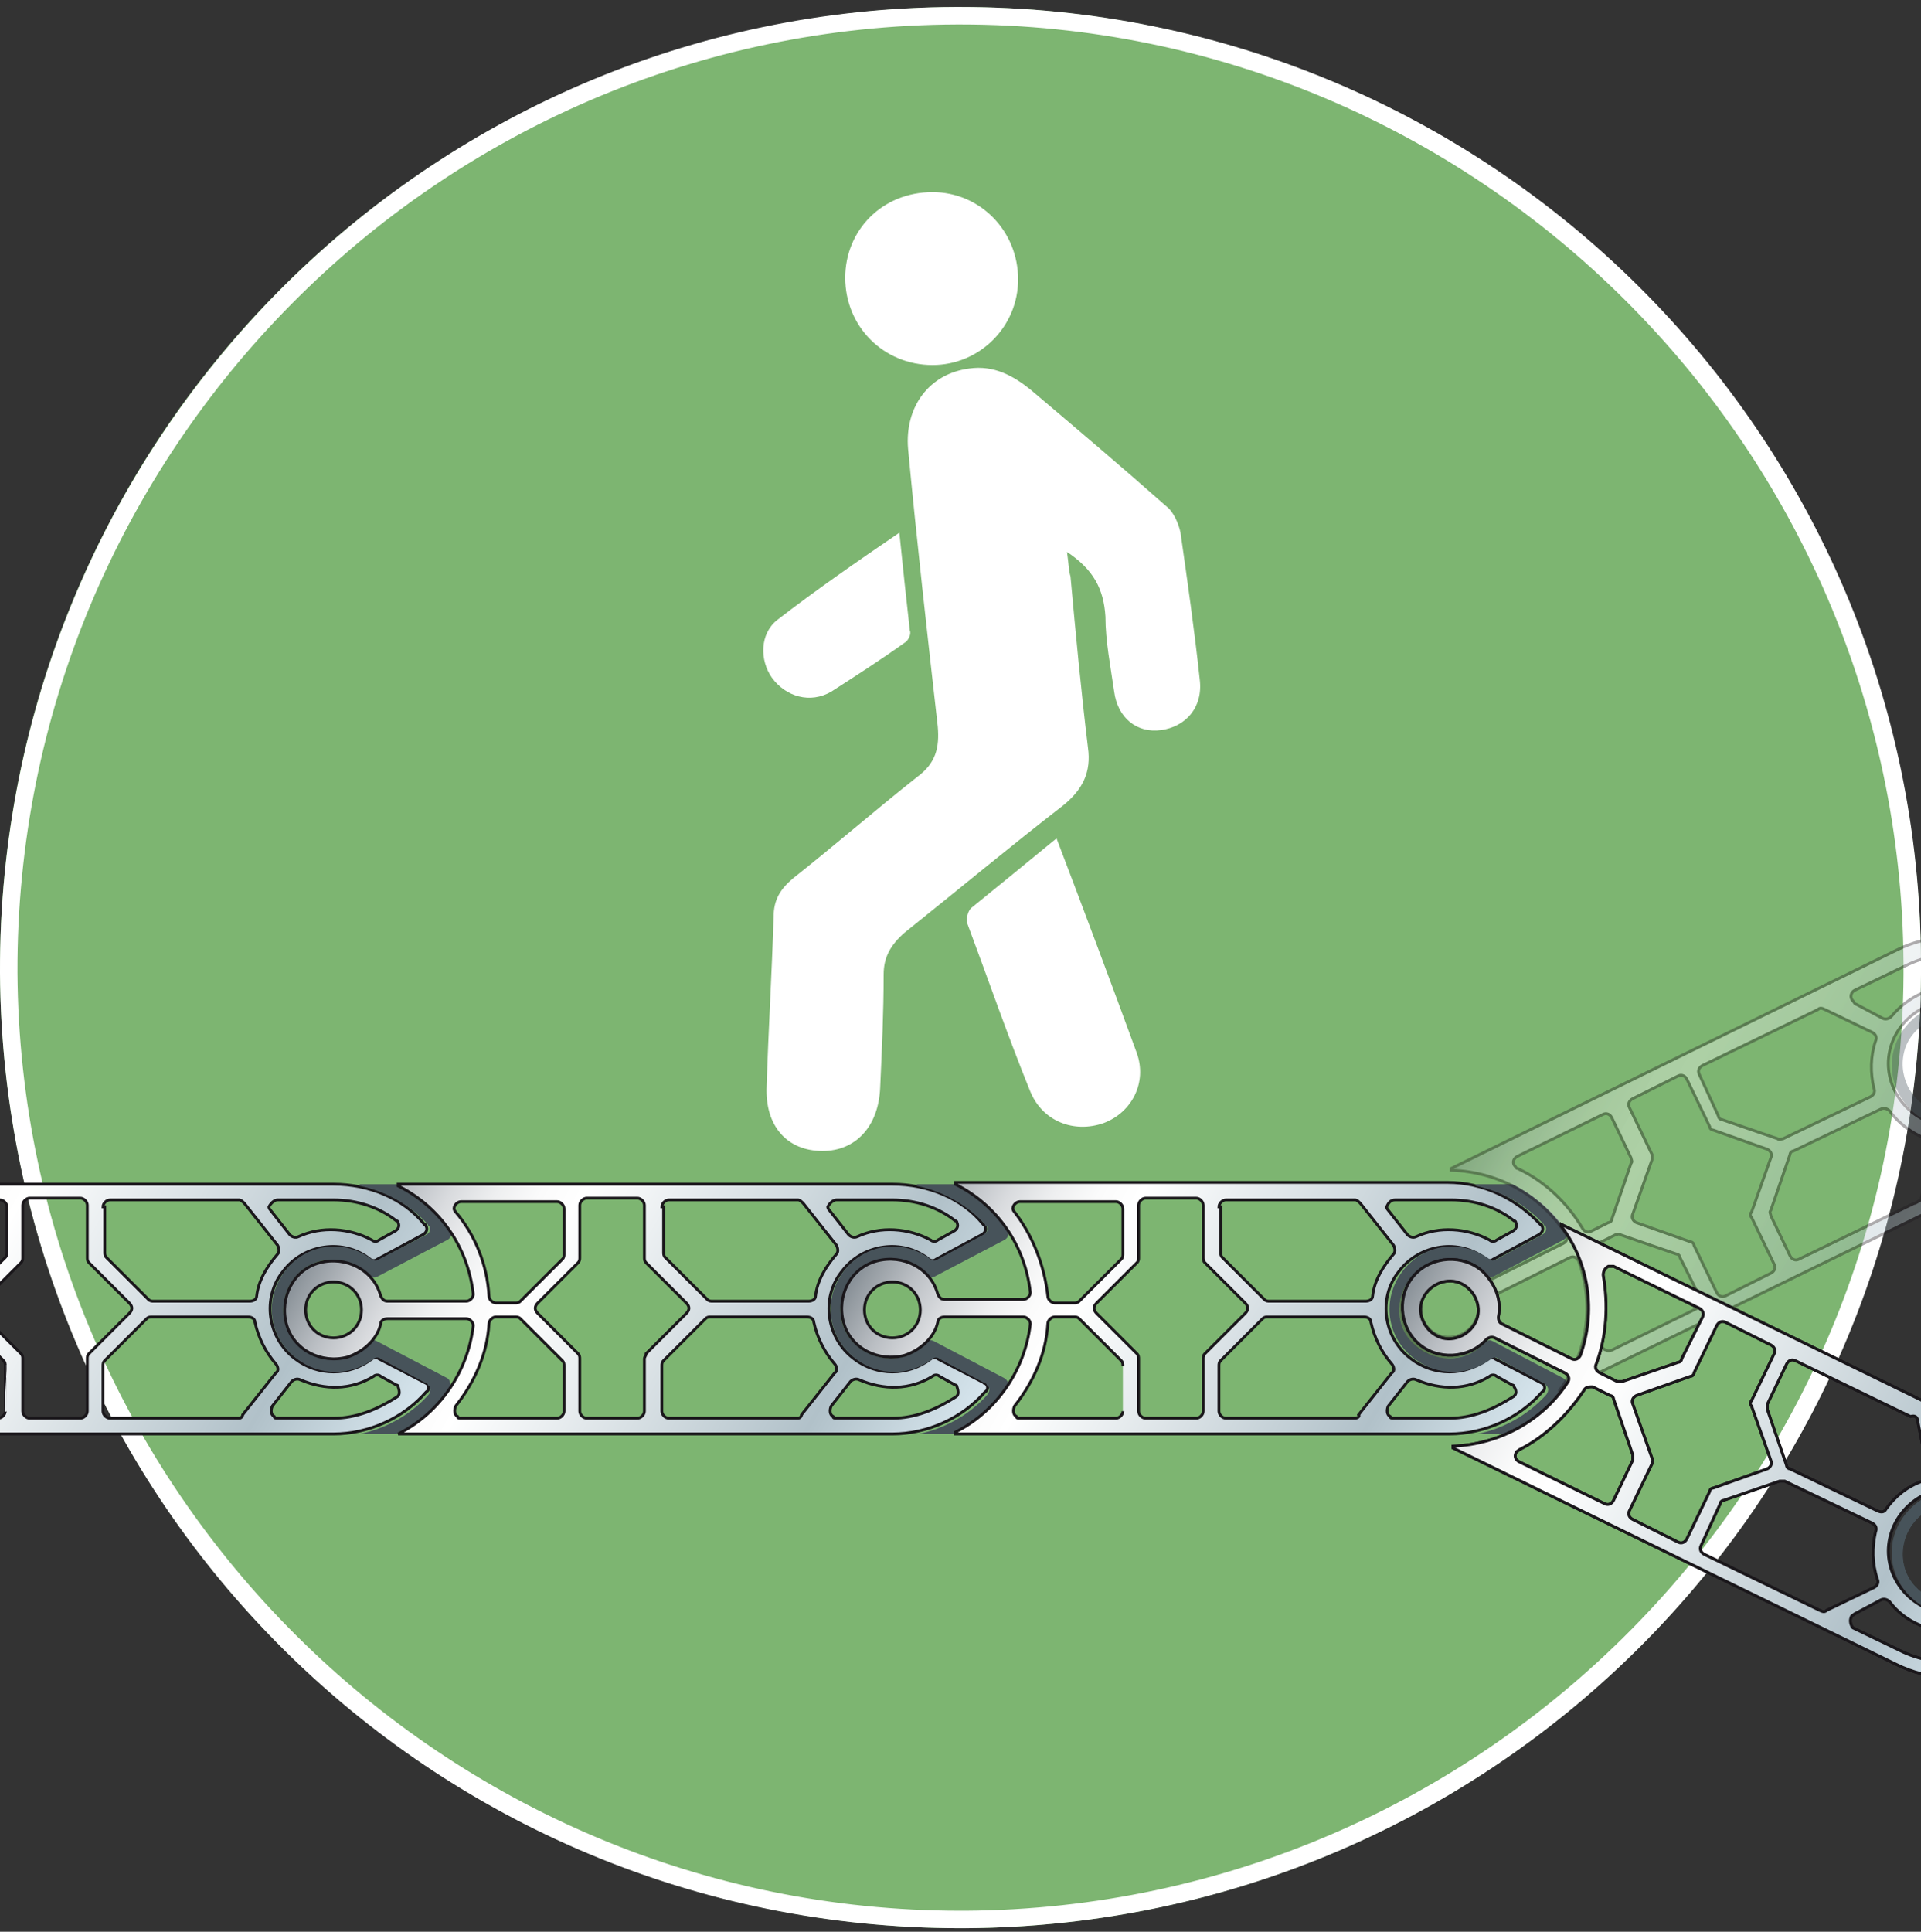 <?xml version="1.0" encoding="utf-8"?>
<!-- Generator: Adobe Illustrator 27.4.0, SVG Export Plug-In . SVG Version: 6.00 Build 0)  -->
<svg version="1.1" id="Ebene_1" xmlns="http://www.w3.org/2000/svg" xmlns:xlink="http://www.w3.org/1999/xlink" x="0px" y="0px"
	 width="110px" height="110.6px" viewBox="0 0 110 110.6" style="enable-background:new 0 0 110 110.6;" xml:space="preserve">
<rect x="0" y="0" width="110" height="110.6" fill="#333333" stroke="none"/>
<style type="text/css">
	.st0{fill:#7DB571;}
	.st1{fill:#FFFFFF;}
	.st2{fill:url(#SVGID_1_);stroke:#1A171B;stroke-width:0.162;}
	.st3{fill:#47535A;}
	.st4{fill:url(#SVGID_00000162322311073644983920000015549125717005650584_);stroke:#1A171B;stroke-width:0.162;}
	.st5{fill:url(#SVGID_00000014595148022663839990000003881428747697026989_);stroke:#1A171B;stroke-width:0.162;}
	.st6{opacity:0.3;}
	.st7{fill:url(#SVGID_00000101808962101948712790000012702757737150125197_);stroke:#1A171B;stroke-width:0.162;}
	.st8{opacity:0.1;}
	.st9{fill:url(#SVGID_00000090254552521339076040000008615442146600514435_);stroke:#1A171B;stroke-width:0.162;}
	.st10{fill:url(#SVGID_00000167384984241183996290000008070713693098955925_);stroke:#1A171B;stroke-width:0.162;}
	.st11{fill:url(#SVGID_00000014609040287992330680000001694540608665244081_);stroke:#1A171B;stroke-width:0.162;}
</style>
<g>
	<g>
		<ellipse class="st0" cx="55" cy="55.4" rx="55" ry="55"/>
		<path class="st1" d="M55,1.4c29.6,0,53.8,24.1,54,53.7c0.2,29.8-24,54.1-53.7,54.3l-0.3,0c-29.6,0-53.8-24.1-54-53.7
			C0.9,25.9,25,1.5,54.8,1.4L55,1.4L55,1.4 M55,0.4c-0.1,0-0.2,0-0.3,0C24.4,0.5-0.1,25.3,0,55.7c0.2,30.3,24.7,54.7,55,54.7
			c0.1,0,0.2,0,0.3,0c30.4-0.2,54.9-24.9,54.7-55.3C109.9,24.8,85.3,0.4,55,0.4L55,0.4z"/>
	</g>
	<g>
		<path class="st1" d="M61.1,31.6c1.5,1,2.1,2.1,2.2,3.7c0,1.4,0.3,2.9,0.5,4.3c0.2,1.5,1.3,2.4,2.7,2.2c1.4-0.2,2.4-1.3,2.2-2.9
			c-0.3-2.8-0.7-5.6-1.1-8.4c-0.1-0.5-0.4-1.2-0.8-1.5c-2.6-2.3-5.2-4.5-7.8-6.7c-1-0.8-2.1-1.4-3.5-1.2c-2.3,0.3-3.7,2.2-3.5,4.6
			c0.5,5.3,1.1,10.6,1.7,15.9c0.1,1.2-0.1,2.1-1.2,2.9c-2.4,1.9-4.7,3.9-7.1,5.8c-0.7,0.6-1.1,1.2-1.1,2.2c-0.1,3.2-0.3,6.5-0.4,9.7
			c-0.1,2.3,1.2,3.7,3.2,3.7c1.9,0,3.2-1.4,3.3-3.6c0.1-2.2,0.2-4.3,0.2-6.5c0-1,0.4-1.7,1.2-2.4c3-2.4,6-4.9,9.1-7.3
			c1.1-0.9,1.6-1.9,1.4-3.3c-0.4-3.3-0.7-6.5-1-9.8C61.2,32.7,61.2,32.3,61.1,31.6z"/>
		<path class="st1" d="M60.5,48c-1.7,1.4-3.3,2.7-4.9,4c-0.2,0.2-0.3,0.7-0.2,0.9c1.2,3.2,2.3,6.4,3.6,9.6c0.7,1.7,2.5,2.4,4.2,1.8
			c1.6-0.6,2.5-2.3,1.9-4C63.6,56.2,62.1,52.2,60.5,48z"/>
		<path class="st1" d="M48.4,15.9c0,2.8,2.2,5,5,5c2.7,0,4.9-2.2,4.9-4.9c0-2.8-2.2-5-4.9-5C50.5,11,48.4,13.2,48.4,15.9z"/>
		<path class="st1" d="M51.5,30.5c-2.5,1.7-4.8,3.3-7,5c-1,0.8-1,2.3-0.3,3.3c0.8,1.1,2.2,1.5,3.4,0.8c1.4-0.9,2.8-1.8,4.2-2.8
			c0.2-0.1,0.4-0.5,0.3-0.7C51.9,34.3,51.7,32.5,51.5,30.5z"/>
	</g>
	<g>
		
			<linearGradient id="SVGID_1_" gradientUnits="userSpaceOnUse" x1="-10.544" y1="47.365" x2="21.943" y2="28.608" gradientTransform="matrix(1 0 0 -1 0 112.766)">
			<stop  offset="0" style="stop-color:#899198"/>
			<stop  offset="1.712130e-02" style="stop-color:#959CA2"/>
			<stop  offset="7.890920e-02" style="stop-color:#BBBFC4"/>
			<stop  offset="0.14" style="stop-color:#D9DBDE"/>
			<stop  offset="0.201" style="stop-color:#EEEFF0"/>
			<stop  offset="0.26" style="stop-color:#FBFBFB"/>
			<stop  offset="0.315" style="stop-color:#FFFFFF"/>
			<stop  offset="0.792" style="stop-color:#B1C1C9"/>
			<stop  offset="1" style="stop-color:#D6E5ED"/>
		</linearGradient>
		<path class="st2" d="M24.4,79.2L24.4,79.2l-2.7-1.4c-0.1-0.1-0.3-0.1-0.4,0c-1.3,1-3.1,1-4.4,0c-1.6-1.2-1.9-3.5-0.7-5
			c1.2-1.6,3.5-1.9,5-0.7c0.1,0.1,0.3,0.1,0.4,0l2.6-1.4c0.2-0.1,0.3-0.3,0.2-0.5c0,0,0-0.1-0.1-0.1c-1.2-1.5-3.2-2.3-5.2-2.3H-9.2
			v0.1c2.4,1.2,4,3.5,4.3,6.2l0,0c0,0.2-0.2,0.4-0.4,0.4h-4.5c-0.2,0-0.3-0.1-0.4-0.3c-0.4-1.5-2-2.3-3.5-1.9s-2.3,2-1.9,3.5
			c0.4,1.5,2,2.3,3.5,1.9c0.9-0.3,1.7-1,1.9-1.9c0-0.2,0.2-0.3,0.4-0.3h4.5l0,0c0.2,0,0.4,0.2,0.4,0.4c-0.3,2.6-1.9,5-4.3,6.2v0
			h28.3c2,0,4-0.9,5.3-2.4C24.6,79.6,24.6,79.3,24.4,79.2z M-12.8,76.6c-0.9,0-1.6-0.7-1.6-1.6s0.7-1.6,1.6-1.6s1.6,0.7,1.6,1.6
			S-11.9,76.6-12.8,76.6z M15.9,68.7h3.2c1.3,0,2.6,0.4,3.6,1.2c0.1,0,0.1,0.1,0.1,0.1c0.1,0.2,0,0.4-0.2,0.5L21.7,71
			c-0.1,0.1-0.3,0.1-0.4,0c-1.3-0.7-2.9-0.8-4.2-0.2c-0.2,0.1-0.4,0-0.5-0.1l-1.1-1.4c-0.1-0.1-0.1-0.2-0.1-0.2
			C15.5,68.9,15.7,68.7,15.9,68.7z M5.9,69.1c0-0.2,0.2-0.4,0.4-0.4h7.4c0.1,0,0.2,0.1,0.3,0.2l1.9,2.4c0.1,0.2,0.1,0.4,0,0.5
			c-0.6,0.7-1.1,1.5-1.2,2.4c0,0.2-0.2,0.3-0.4,0.3H8.8c-0.1,0-0.2,0-0.3-0.1L6.1,72C6,71.9,6,71.8,6,71.7v-2.6H5.9z M-5.9,69.4
			c0-0.1,0-0.2,0-0.3c0-0.2,0.2-0.4,0.4-0.4H0c0.2,0,0.4,0.2,0.4,0.4v2.6c0,0.1,0,0.2-0.1,0.3l-2.4,2.4c-0.1,0.1-0.2,0.1-0.3,0.1
			h-1.1c-0.2,0-0.4-0.2-0.4-0.4C-4.1,72.4-4.8,70.7-5.9,69.4z M0.3,80.8c0,0.2-0.2,0.4-0.4,0.4h-5.5c-0.1,0-0.2,0-0.2-0.1
			C-6,81-6,80.7-5.9,80.5c1.1-1.4,1.8-3,1.9-4.7c0-0.2,0.2-0.4,0.4-0.4h1.1c0.1,0,0.2,0,0.3,0.1l2.4,2.4c0.1,0.1,0.1,0.2,0.1,0.3
			C0.3,78.2,0.3,80.8,0.3,80.8z M5,77.8v3c0,0.2-0.2,0.4-0.4,0.4H1.7c-0.2,0-0.4-0.2-0.4-0.4v-3c0-0.1,0-0.2-0.1-0.3l-2.3-2.3
			c-0.2-0.2-0.2-0.4,0-0.6l2.3-2.3c0.1-0.1,0.1-0.2,0.1-0.3v-3c0-0.2,0.2-0.4,0.4-0.4h2.9C4.8,68.6,5,68.8,5,69v3
			c0,0.1,0,0.2,0.1,0.3l2.3,2.3c0.2,0.2,0.2,0.4,0,0.6l-2.3,2.3C5,77.6,5,77.7,5,77.8z M13.7,81.2H6.3c-0.2,0-0.4-0.2-0.4-0.4v-2.6
			c0-0.1,0-0.2,0.1-0.3l2.4-2.4c0.1-0.1,0.2-0.1,0.3-0.1h5.5c0.2,0,0.4,0.1,0.4,0.3c0.2,0.9,0.6,1.7,1.2,2.4c0.1,0.1,0.2,0.4,0,0.5
			L13.9,81C13.9,81.1,13.8,81.2,13.7,81.2z M22.7,80c-1.1,0.7-2.3,1.2-3.6,1.2h-3.2c-0.1,0-0.2,0-0.2-0.1c-0.2-0.1-0.2-0.4-0.1-0.6
			l1.1-1.4c0.1-0.1,0.3-0.2,0.5-0.1c1.4,0.6,2.9,0.6,4.2-0.2c0.1-0.1,0.3-0.1,0.4,0l0.9,0.5c0.1,0,0.1,0.1,0.1,0.1
			C22.9,79.7,22.9,79.9,22.7,80z"/>
		<path class="st3" d="M25.6,78.9l-4-2.1c-0.2-0.1-0.3-0.1-0.5,0.1L21,77c-1.1,1.1-2.9,1-4-0.1s-1-2.9,0.1-4s2.9-1,4,0.1
			c0.1,0.1,0.3,0.2,0.5,0.1l4-2.1c0.2-0.1,0.3-0.3,0.2-0.5l0,0c-0.8-1.2-1.9-2.1-3.1-2.7h-2.1v0.1c1.5,0.3,2.9,1.1,3.9,2.2
			c0,0,0,0.1,0.1,0.1c0.1,0.2,0,0.4-0.2,0.5l-2.7,1.4c-0.1,0.1-0.3,0.1-0.4,0c-1.6-1.2-3.8-0.9-5,0.7s-0.9,3.8,0.7,5
			c1.3,1,3.1,1,4.4,0c0.1-0.1,0.3-0.1,0.4,0l2.6,1.4c0,0,0.1,0,0.1,0.1c0.2,0.1,0.2,0.4,0,0.6c-1,1.1-2.4,1.9-3.9,2.2v0h2.1
			c1.3-0.6,2.3-1.5,3.1-2.7C25.8,79.3,25.8,79,25.6,78.9L25.6,78.9z"/>
		<g>
			
				<linearGradient id="SVGID_00000168096584238253402380000006685230315588113063_" gradientUnits="userSpaceOnUse" x1="21.42" y1="47.385" x2="53.907" y2="28.629" gradientTransform="matrix(1 0 0 -1 0 112.766)">
				<stop  offset="0" style="stop-color:#899198"/>
				<stop  offset="1.712130e-02" style="stop-color:#959CA2"/>
				<stop  offset="7.890920e-02" style="stop-color:#BBBFC4"/>
				<stop  offset="0.14" style="stop-color:#D9DBDE"/>
				<stop  offset="0.201" style="stop-color:#EEEFF0"/>
				<stop  offset="0.26" style="stop-color:#FBFBFB"/>
				<stop  offset="0.315" style="stop-color:#FFFFFF"/>
				<stop  offset="0.792" style="stop-color:#B1C1C9"/>
				<stop  offset="1" style="stop-color:#D6E5ED"/>
			</linearGradient>
			<path style="fill:url(#SVGID_00000168096584238253402380000006685230315588113063_);stroke:#1A171B;stroke-width:0.162;" d="
				M56.4,79.2C56.4,79.2,56.3,79.2,56.4,79.2l-2.7-1.4c-0.1-0.1-0.3-0.1-0.4,0c-1.3,1-3.1,1-4.4,0c-1.6-1.2-1.9-3.5-0.7-5
				c1.2-1.6,3.5-1.9,5-0.7c0.1,0.1,0.3,0.1,0.4,0l2.6-1.4c0.2-0.1,0.3-0.3,0.2-0.5c0,0,0-0.1-0.1-0.1c-1.2-1.5-3.2-2.3-5.2-2.3H22.8
				v0.1c2.4,1.2,4,3.5,4.3,6.2l0,0c0,0.2-0.2,0.4-0.4,0.4h-4.5c-0.2,0-0.3-0.1-0.4-0.3c-0.4-1.5-2-2.3-3.5-1.9s-2.3,2-1.9,3.5
				c0.4,1.5,2,2.3,3.5,1.9c0.9-0.3,1.7-1,1.9-1.9c0-0.2,0.2-0.3,0.4-0.3h4.5l0,0c0.2,0,0.4,0.2,0.4,0.4c-0.3,2.6-1.9,5-4.3,6.2v0
				h28.3c2,0,4-0.9,5.3-2.4C56.6,79.6,56.6,79.3,56.4,79.2z M19.1,76.6c-0.9,0-1.6-0.7-1.6-1.6s0.7-1.6,1.6-1.6s1.6,0.7,1.6,1.6
				S20,76.6,19.1,76.6z M47.9,68.7h3.2c1.3,0,2.6,0.4,3.6,1.2c0.1,0,0.1,0.1,0.1,0.1c0.1,0.2,0,0.4-0.2,0.5L53.7,71
				c-0.1,0.1-0.3,0.1-0.4,0c-1.3-0.7-2.9-0.8-4.2-0.2c-0.2,0.1-0.4,0-0.5-0.1l-1.1-1.4c-0.1-0.1-0.1-0.2-0.1-0.2
				C47.5,68.9,47.7,68.7,47.9,68.7z M37.9,69.1c0-0.2,0.2-0.4,0.4-0.4h7.4c0.1,0,0.2,0.1,0.3,0.2l1.9,2.4c0.1,0.2,0.1,0.4,0,0.5
				c-0.6,0.7-1.1,1.5-1.2,2.4c0,0.2-0.2,0.3-0.4,0.3h-5.5c-0.1,0-0.2,0-0.3-0.1L38.1,72C38,71.9,38,71.8,38,71.7v-2.6H37.9z
				 M26.1,69.4C26,69.3,26,69.2,26,69.2c0-0.2,0.2-0.4,0.4-0.4h5.5c0.2,0,0.4,0.2,0.4,0.4v2.6c0,0.1,0,0.2-0.1,0.3l-2.4,2.4
				c-0.1,0.1-0.2,0.1-0.3,0.1h-1.1c-0.2,0-0.4-0.2-0.4-0.4C27.9,72.4,27.2,70.7,26.1,69.4z M32.3,80.8c0,0.2-0.2,0.4-0.4,0.4h-5.5
				c-0.1,0-0.2,0-0.2-0.1C26,81,26,80.7,26.1,80.5c1.1-1.4,1.8-3,1.9-4.7c0-0.2,0.2-0.4,0.4-0.4h1.1c0.1,0,0.2,0,0.3,0.1l2.4,2.4
				c0.1,0.1,0.1,0.2,0.1,0.3V80.8z M36.9,77.8v3c0,0.2-0.2,0.4-0.4,0.4h-2.9c-0.2,0-0.4-0.2-0.4-0.4v-3c0-0.1,0-0.2-0.1-0.3
				l-2.3-2.3c-0.2-0.2-0.2-0.4,0-0.6l2.3-2.3c0.1-0.1,0.1-0.2,0.1-0.3v-3c0-0.2,0.2-0.4,0.4-0.4h2.9c0.2,0,0.4,0.2,0.4,0.4v3
				c0,0.1,0,0.2,0.1,0.3l2.3,2.3c0.2,0.2,0.2,0.4,0,0.6L37,77.5C37,77.6,36.9,77.7,36.9,77.8z M45.7,81.2h-7.4
				c-0.2,0-0.4-0.2-0.4-0.4v-2.6c0-0.1,0-0.2,0.1-0.3l2.4-2.4c0.1-0.1,0.2-0.1,0.3-0.1h5.5c0.2,0,0.4,0.1,0.4,0.3
				c0.2,0.9,0.6,1.7,1.2,2.4c0.1,0.1,0.2,0.4,0,0.5L45.9,81C45.9,81.1,45.8,81.2,45.7,81.2z M54.7,80c-1.1,0.7-2.3,1.2-3.6,1.2h-3.2
				c-0.1,0-0.2,0-0.2-0.1c-0.2-0.1-0.2-0.4-0.1-0.6l1.1-1.4c0.1-0.1,0.3-0.2,0.5-0.1c1.4,0.6,2.9,0.6,4.2-0.2c0.1-0.1,0.3-0.1,0.4,0
				l0.9,0.5c0.1,0,0.1,0.1,0.1,0.1C54.9,79.7,54.9,79.9,54.7,80z"/>
			<path class="st3" d="M57.5,78.9l-4-2.1c-0.2-0.1-0.3-0.1-0.5,0.1L52.9,77c-1.1,1.1-2.9,1-4-0.1s-1-2.9,0.1-4s2.9-1,4,0.1
				c0.1,0.1,0.3,0.2,0.5,0.1l4-2.1c0.2-0.1,0.3-0.3,0.2-0.5l0,0c-0.8-1.2-1.9-2.1-3.1-2.7h-2.1v0.1c1.5,0.3,2.9,1.1,3.9,2.2
				c0,0,0,0.1,0.1,0.1c0.1,0.2,0,0.4-0.2,0.5l-2.6,1.4c-0.1,0.1-0.3,0.1-0.4,0c-1.6-1.2-3.8-0.9-5,0.7s-0.9,3.8,0.7,5
				c1.3,1,3.1,1,4.4,0c0.1-0.1,0.3-0.1,0.4,0l2.6,1.4c0,0,0.1,0,0.1,0.1c0.2,0.1,0.2,0.4,0,0.6c-1,1.1-2.4,1.9-3.9,2.2v0h2.1
				c1.3-0.6,2.3-1.5,3.1-2.7C57.8,79.3,57.7,79,57.5,78.9C57.6,78.9,57.5,78.9,57.5,78.9z"/>
		</g>
		<g>
			
				<linearGradient id="SVGID_00000070826278640906387550000004733370879017348272_" gradientUnits="userSpaceOnUse" x1="53.362" y1="47.342" x2="85.851" y2="28.585" gradientTransform="matrix(1 0 0 -1 0 112.766)">
				<stop  offset="0" style="stop-color:#899198"/>
				<stop  offset="1.712130e-02" style="stop-color:#959CA2"/>
				<stop  offset="7.890920e-02" style="stop-color:#BBBFC4"/>
				<stop  offset="0.14" style="stop-color:#D9DBDE"/>
				<stop  offset="0.201" style="stop-color:#EEEFF0"/>
				<stop  offset="0.26" style="stop-color:#FBFBFB"/>
				<stop  offset="0.315" style="stop-color:#FFFFFF"/>
				<stop  offset="0.792" style="stop-color:#B1C1C9"/>
				<stop  offset="1" style="stop-color:#D6E5ED"/>
			</linearGradient>
			<path style="fill:url(#SVGID_00000070826278640906387550000004733370879017348272_);stroke:#1A171B;stroke-width:0.162;" d="
				M88.3,79.2L88.3,79.2l-2.7-1.4c-0.1-0.1-0.3-0.1-0.4,0c-1.3,1-3.1,1-4.4,0c-1.6-1.2-1.9-3.5-0.7-5c1.2-1.6,3.5-1.9,5-0.7
				c0.1,0.1,0.3,0.1,0.4,0l2.6-1.4c0.2-0.1,0.3-0.3,0.2-0.5c0,0,0-0.1-0.1-0.1c-1.4-1.5-3.3-2.4-5.3-2.4H54.7v0.1
				c2.4,1.2,4,3.5,4.3,6.2l0,0c0,0.2-0.2,0.4-0.4,0.4h-4.5c-0.2,0-0.3-0.1-0.4-0.3c-0.4-1.5-2-2.3-3.5-1.9s-2.3,2-1.9,3.5
				s2,2.3,3.5,1.9c0.9-0.3,1.7-1,1.9-1.9c0-0.2,0.2-0.3,0.4-0.3h4.5l0,0c0.2,0,0.4,0.2,0.4,0.4c-0.3,2.6-1.9,5-4.3,6.2v0.1H83
				c2,0,4-0.9,5.3-2.4C88.5,79.6,88.5,79.3,88.3,79.2z M51.1,76.6c-0.9,0-1.6-0.7-1.6-1.6s0.7-1.6,1.6-1.6s1.6,0.7,1.6,1.6
				S52,76.6,51.1,76.6z M79.9,68.7h3.2c1.3,0,2.6,0.4,3.6,1.2c0.1,0,0.1,0.1,0.1,0.1c0.1,0.2,0,0.4-0.2,0.5L85.7,71
				c-0.1,0.1-0.3,0.1-0.4,0c-1.3-0.7-2.9-0.8-4.2-0.2c-0.2,0.1-0.4,0-0.5-0.1l-1.1-1.4c-0.1-0.1-0.1-0.2-0.1-0.2
				C79.5,68.9,79.6,68.7,79.9,68.7z M69.8,69.1c0-0.2,0.2-0.4,0.4-0.4h7.4c0.1,0,0.2,0.1,0.3,0.2l1.9,2.4c0.1,0.2,0.1,0.4,0,0.5
				c-0.6,0.7-1.1,1.5-1.2,2.4c0,0.2-0.2,0.3-0.4,0.3h-5.5c-0.1,0-0.2,0-0.3-0.1L70,72c-0.1-0.1-0.1-0.2-0.1-0.3v-2.6H69.8z
				 M58.1,69.4C58,69.3,58,69.2,58,69.2c0-0.2,0.2-0.4,0.4-0.4h5.5c0.2,0,0.4,0.2,0.4,0.4v2.6c0,0.1,0,0.2-0.1,0.3l-2.4,2.4
				c-0.1,0.1-0.2,0.1-0.3,0.1h-1.1c-0.2,0-0.4-0.2-0.4-0.4C59.8,72.4,59.1,70.7,58.1,69.4z M64.3,80.8c0,0.2-0.2,0.4-0.4,0.4h-5.5
				c-0.1,0-0.2,0-0.2-0.1C58,81,58,80.7,58.1,80.5c1.1-1.4,1.8-3,1.9-4.7c0-0.2,0.2-0.4,0.4-0.4h1.1c0.1,0,0.2,0,0.3,0.1l2.4,2.4
				c0.1,0.1,0.1,0.2,0.1,0.3C64.3,78.2,64.3,80.8,64.3,80.8z M68.9,77.8v3c0,0.2-0.2,0.4-0.4,0.4h-2.9c-0.2,0-0.4-0.2-0.4-0.4v-3
				c0-0.1,0-0.2-0.1-0.3l-2.3-2.3c-0.2-0.2-0.2-0.4,0-0.6l2.3-2.3c0.1-0.1,0.1-0.2,0.1-0.3v-3c0-0.2,0.2-0.4,0.4-0.4h2.9
				c0.2,0,0.4,0.2,0.4,0.4v3c0,0.1,0,0.2,0.1,0.3l2.3,2.3c0.2,0.2,0.2,0.4,0,0.6L69,77.5C68.9,77.6,68.9,77.7,68.9,77.8z M77.6,81.2
				h-7.4c-0.2,0-0.4-0.2-0.4-0.4v-2.6c0-0.1,0-0.2,0.1-0.3l2.4-2.4c0.1-0.1,0.2-0.1,0.3-0.1h5.5c0.2,0,0.4,0.1,0.4,0.3
				c0.2,0.9,0.6,1.7,1.2,2.4c0.1,0.1,0.2,0.4,0,0.5L77.8,81C77.9,81.1,77.7,81.2,77.6,81.2z M86.6,80c-1.1,0.7-2.3,1.2-3.6,1.2h-3.2
				c-0.1,0-0.2,0-0.2-0.1c-0.2-0.1-0.2-0.4-0.1-0.6l1.1-1.4c0.1-0.1,0.3-0.2,0.5-0.1c1.4,0.6,2.9,0.6,4.2-0.2c0.1-0.1,0.3-0.1,0.4,0
				l0.9,0.5c0.1,0,0.1,0.1,0.1,0.1C86.9,79.7,86.8,79.9,86.6,80z"/>
			<path class="st3" d="M89.5,78.9l-4-2.1c-0.2-0.1-0.3-0.1-0.5,0.1L84.9,77c-1.1,1.1-2.9,1-4-0.1s-1-2.9,0.1-4s2.9-1,4,0.1
				c0.1,0.1,0.3,0.2,0.5,0.1l4-2.1c0.2-0.1,0.3-0.3,0.2-0.5l0,0c-0.8-1.2-1.9-2.1-3.1-2.7h-2.1v0.1c1.5,0.3,2.9,1.1,3.9,2.2
				c0,0,0,0.1,0.1,0.1c0.1,0.2,0,0.4-0.2,0.5l-2.6,1.4c-0.1,0.1-0.3,0.1-0.4,0c-1.6-1.2-3.8-0.9-5,0.7s-0.9,3.8,0.7,5
				c1.3,1,3.1,1,4.4,0c0.1-0.1,0.3-0.1,0.4,0l2.6,1.4c0,0,0.1,0,0.1,0.1c0.2,0.1,0.2,0.4,0,0.6c-1,1.1-2.4,1.9-3.9,2.2v0h2.1
				c1.3-0.6,2.3-1.5,3.1-2.7C89.8,79.3,89.7,79,89.5,78.9L89.5,78.9z"/>
		</g>
		<g class="st6">
			
				<linearGradient id="SVGID_00000051353823482400607200000010345258442547042450_" gradientUnits="userSpaceOnUse" x1="87.352" y1="53.201" x2="112.454" y2="38.709" gradientTransform="matrix(1 0 0 -1 0 112.766)">
				<stop  offset="0" style="stop-color:#899198"/>
				<stop  offset="1.712130e-02" style="stop-color:#959CA2"/>
				<stop  offset="7.890920e-02" style="stop-color:#BBBFC4"/>
				<stop  offset="0.14" style="stop-color:#D9DBDE"/>
				<stop  offset="0.201" style="stop-color:#EEEFF0"/>
				<stop  offset="0.26" style="stop-color:#FBFBFB"/>
				<stop  offset="0.315" style="stop-color:#FFFFFF"/>
				<stop  offset="0.792" style="stop-color:#B1C1C9"/>
				<stop  offset="1" style="stop-color:#D6E5ED"/>
			</linearGradient>
			<path style="fill:url(#SVGID_00000051353823482400607200000010345258442547042450_);stroke:#1A171B;stroke-width:0.162;" d="
				M118.4,62.4C118.3,62.4,118.3,62.4,118.4,62.4l-3.1-0.1c-0.2,0-0.3,0.1-0.4,0.2c-0.7,1.4-2.3,2.2-3.9,1.9
				c-1.9-0.4-3.2-2.3-2.8-4.2c0.4-1.9,2.3-3.2,4.2-2.8c0.2,0,0.3,0,0.4-0.2l1.8-2.4c0.1-0.2,0.1-0.4-0.1-0.6h-0.1
				c-1.9-0.8-4-0.7-5.8,0.2L83.1,66.9V67c2.7,0.1,5.1,1.4,6.6,3.7l0,0c0.1,0.2,0,0.4-0.2,0.5l-4,2c-0.2,0.1-0.4,0-0.5-0.1
				c-1-1.1-2.8-1.2-3.9-0.2s-1.2,2.8-0.2,3.9s2.8,1.2,3.9,0.2c0.7-0.6,1.1-1.6,0.9-2.6c0-0.2,0.1-0.4,0.2-0.4l4-2l0,0
				c0.2-0.1,0.4,0,0.5,0.2c0.9,2.5,0.5,5.3-1.1,7.4v0.1l25.4-12.4c1.8-0.9,3.2-2.5,3.8-4.5C118.7,62.7,118.6,62.5,118.4,62.4z
				 M83.7,76.4c-0.8,0.4-1.8,0.1-2.2-0.8c-0.4-0.8-0.1-1.8,0.8-2.2c0.8-0.4,1.8-0.1,2.2,0.8C84.9,75.1,84.5,76,83.7,76.4z
				 M106.2,56.7l2.9-1.4c1.2-0.6,2.5-0.8,3.7-0.5c0.1,0,0.1,0,0.2,0.1c0.2,0.1,0.2,0.4,0.1,0.6l-0.6,0.8c-0.1,0.1-0.2,0.2-0.3,0.2
				c-1.5-0.1-2.9,0.5-3.9,1.7c-0.1,0.1-0.3,0.2-0.5,0.1l-1.5-0.8c-0.1,0-0.1-0.1-0.2-0.2C105.9,57.1,106,56.8,106.2,56.7z
				 M97.3,61.5c-0.1-0.2,0-0.4,0.2-0.5l6.6-3.2c0.1-0.1,0.2-0.1,0.4,0l2.7,1.3c0.2,0.1,0.3,0.3,0.2,0.5c-0.3,0.9-0.3,1.8-0.1,2.7
				c0.1,0.2,0,0.4-0.2,0.5l-5,2.4c-0.1,0-0.2,0.1-0.3,0l-3.2-1.1c-0.1,0-0.2-0.1-0.2-0.2L97.3,61.5z M86.9,66.9
				c-0.1,0-0.1-0.1-0.2-0.2c-0.1-0.2,0-0.4,0.2-0.5l4.9-2.4c0.2-0.1,0.4,0,0.5,0.2l1.1,2.3c0,0.1,0.1,0.2,0,0.3l-1.1,3.2
				c0,0.1-0.1,0.2-0.2,0.2l-1,0.5c-0.2,0.1-0.4,0-0.5-0.2C89.7,68.8,88.4,67.6,86.9,66.9z M97.4,74.4c0.1,0.2,0,0.4-0.2,0.5
				l-4.9,2.4c-0.1,0-0.2,0.1-0.3,0c-0.2,0-0.4-0.3-0.3-0.5c0.4-1.7,0.3-3.5-0.4-5.1c-0.1-0.2,0-0.4,0.2-0.5l1-0.5
				c0.1,0,0.2-0.1,0.3,0l3.2,1.1c0.1,0,0.2,0.1,0.2,0.2L97.4,74.4z M100.3,69.7l1.3,2.7c0.1,0.2,0,0.4-0.2,0.5l-2.6,1.3
				c-0.2,0.1-0.4,0-0.5-0.2L97,71.3c0-0.1-0.1-0.2-0.2-0.2L93.7,70c-0.2-0.1-0.3-0.3-0.2-0.5l1.1-3.1c0-0.1,0-0.2,0-0.3l-1.3-2.7
				c-0.1-0.2,0-0.4,0.2-0.5l2.6-1.3c0.2-0.1,0.4,0,0.5,0.2l1.3,2.7c0,0.1,0.1,0.2,0.2,0.2l3.1,1.1c0.2,0.1,0.3,0.3,0.2,0.5l-1.1,3.1
				C100.2,69.5,100.2,69.6,100.3,69.7z M109.6,68.9l-6.6,3.2c-0.2,0.1-0.4,0-0.5-0.2l-1.1-2.3c0-0.1-0.1-0.2,0-0.3l1.1-3.2
				c0-0.1,0.1-0.2,0.2-0.2l5-2.4c0.2-0.1,0.4,0,0.5,0.1c0.5,0.7,1.3,1.3,2.1,1.6c0.2,0.1,0.3,0.3,0.3,0.5l-0.6,3
				C109.8,68.8,109.7,68.9,109.6,68.9z M117.2,63.9c-0.6,1.1-1.6,2.1-2.7,2.6l-2.9,1.4c-0.1,0-0.2,0.1-0.3,0c-0.2,0-0.4-0.3-0.3-0.5
				l0.4-1.7c0-0.2,0.2-0.3,0.4-0.3c1.5,0,2.9-0.8,3.7-2c0.1-0.1,0.2-0.2,0.3-0.2h1c0.1,0,0.1,0,0.2,0
				C117.2,63.5,117.3,63.7,117.2,63.9z"/>
			<path class="st3" d="M119.3,61.6l-4.5-0.1c-0.2,0-0.3,0.1-0.4,0.3v0.1c-0.5,1.4-2.1,2.2-3.6,1.7c-1.4-0.5-2.2-2.1-1.7-3.6
				c0.5-1.4,2.1-2.2,3.6-1.7c0.2,0.1,0.4,0,0.5-0.1l2.7-3.6c0.1-0.2,0.1-0.4-0.1-0.6l0,0c-1.2-0.7-2.6-1.1-4-1l-1.8,0.9l0.1,0.1
				c1.5-0.4,3.1-0.3,4.5,0.3h0.1c0.2,0.1,0.2,0.4,0.1,0.6l-1.8,2.4c-0.1,0.1-0.2,0.2-0.4,0.2c-1.9-0.4-3.8,0.9-4.2,2.8
				s0.9,3.8,2.8,4.2c1.6,0.3,3.2-0.5,3.9-1.9c0.1-0.1,0.2-0.2,0.4-0.2l3,0.1h0.1c0.2,0.1,0.3,0.3,0.3,0.5c-0.4,1.5-1.3,2.8-2.5,3.7
				l0.1,0.1l1.8-0.9c0.9-1.1,1.4-2.4,1.6-3.8C119.7,61.9,119.5,61.7,119.3,61.6L119.3,61.6z"/>
		</g>
		<g class="st8">
			
				<linearGradient id="SVGID_00000125591022476682525040000009900122082737432749_" gradientUnits="userSpaceOnUse" x1="87.352" y1="53.201" x2="112.454" y2="38.709" gradientTransform="matrix(1 0 0 -1 0 112.766)">
				<stop  offset="0" style="stop-color:#899198"/>
				<stop  offset="1.712130e-02" style="stop-color:#959CA2"/>
				<stop  offset="7.890920e-02" style="stop-color:#BBBFC4"/>
				<stop  offset="0.14" style="stop-color:#D9DBDE"/>
				<stop  offset="0.201" style="stop-color:#EEEFF0"/>
				<stop  offset="0.26" style="stop-color:#FBFBFB"/>
				<stop  offset="0.315" style="stop-color:#FFFFFF"/>
				<stop  offset="0.792" style="stop-color:#B1C1C9"/>
				<stop  offset="1" style="stop-color:#D6E5ED"/>
			</linearGradient>
			<path style="fill:url(#SVGID_00000125591022476682525040000009900122082737432749_);stroke:#1A171B;stroke-width:0.162;" d="
				M118.4,62.4C118.3,62.4,118.3,62.4,118.4,62.4l-3.1-0.1c-0.2,0-0.3,0.1-0.4,0.2c-0.7,1.4-2.3,2.2-3.9,1.9
				c-1.9-0.4-3.2-2.3-2.8-4.2c0.4-1.9,2.3-3.2,4.2-2.8c0.2,0,0.3,0,0.4-0.2l1.8-2.4c0.1-0.2,0.1-0.4-0.1-0.6h-0.1
				c-1.9-0.8-4-0.7-5.8,0.2L83.1,66.9V67c2.7,0.1,5.1,1.4,6.6,3.7l0,0c0.1,0.2,0,0.4-0.2,0.5l-4,2c-0.2,0.1-0.4,0-0.5-0.1
				c-1-1.1-2.8-1.2-3.9-0.2s-1.2,2.8-0.2,3.9s2.8,1.2,3.9,0.2c0.7-0.6,1.1-1.6,0.9-2.6c0-0.2,0.1-0.4,0.2-0.4l4-2l0,0
				c0.2-0.1,0.4,0,0.5,0.2c0.9,2.5,0.5,5.3-1.1,7.4v0.1l25.4-12.4c1.8-0.9,3.2-2.5,3.8-4.5C118.7,62.7,118.6,62.5,118.4,62.4z
				 M83.7,76.4c-0.8,0.4-1.8,0.1-2.2-0.8c-0.4-0.8-0.1-1.8,0.8-2.2c0.8-0.4,1.8-0.1,2.2,0.8C84.9,75.1,84.5,76,83.7,76.4z
				 M106.2,56.7l2.9-1.4c1.2-0.6,2.5-0.8,3.7-0.5c0.1,0,0.1,0,0.2,0.1c0.2,0.1,0.2,0.4,0.1,0.6l-0.6,0.8c-0.1,0.1-0.2,0.2-0.3,0.2
				c-1.5-0.1-2.9,0.5-3.9,1.7c-0.1,0.1-0.3,0.2-0.5,0.1l-1.5-0.8c-0.1,0-0.1-0.1-0.2-0.2C105.9,57.1,106,56.8,106.2,56.7z
				 M97.3,61.5c-0.1-0.2,0-0.4,0.2-0.5l6.6-3.2c0.1-0.1,0.2-0.1,0.4,0l2.7,1.3c0.2,0.1,0.3,0.3,0.2,0.5c-0.3,0.9-0.3,1.8-0.1,2.7
				c0.1,0.2,0,0.4-0.2,0.5l-5,2.4c-0.1,0-0.2,0.1-0.3,0l-3.2-1.1c-0.1,0-0.2-0.1-0.2-0.2L97.3,61.5z M86.9,66.9
				c-0.1,0-0.1-0.1-0.2-0.2c-0.1-0.2,0-0.4,0.2-0.5l4.9-2.4c0.2-0.1,0.4,0,0.5,0.2l1.1,2.3c0,0.1,0.1,0.2,0,0.3l-1.1,3.2
				c0,0.1-0.1,0.2-0.2,0.2l-1,0.5c-0.2,0.1-0.4,0-0.5-0.2C89.7,68.8,88.4,67.6,86.9,66.9z M97.4,74.4c0.1,0.2,0,0.4-0.2,0.5
				l-4.9,2.4c-0.1,0-0.2,0.1-0.3,0c-0.2,0-0.4-0.3-0.3-0.5c0.4-1.7,0.3-3.5-0.4-5.1c-0.1-0.2,0-0.4,0.2-0.5l1-0.5
				c0.1,0,0.2-0.1,0.3,0l3.2,1.1c0.1,0,0.2,0.1,0.2,0.2L97.4,74.4z M100.3,69.7l1.3,2.7c0.1,0.2,0,0.4-0.2,0.5l-2.6,1.3
				c-0.2,0.1-0.4,0-0.5-0.2L97,71.3c0-0.1-0.1-0.2-0.2-0.2L93.7,70c-0.2-0.1-0.3-0.3-0.2-0.5l1.1-3.1c0-0.1,0-0.2,0-0.3l-1.3-2.7
				c-0.1-0.2,0-0.4,0.2-0.5l2.6-1.3c0.2-0.1,0.4,0,0.5,0.2l1.3,2.7c0,0.1,0.1,0.2,0.2,0.2l3.1,1.1c0.2,0.1,0.3,0.3,0.2,0.5l-1.1,3.1
				C100.2,69.5,100.2,69.6,100.3,69.7z M109.6,68.9l-6.6,3.2c-0.2,0.1-0.4,0-0.5-0.2l-1.1-2.3c0-0.1-0.1-0.2,0-0.3l1.1-3.2
				c0-0.1,0.1-0.2,0.2-0.2l5-2.4c0.2-0.1,0.4,0,0.5,0.1c0.5,0.7,1.3,1.3,2.1,1.6c0.2,0.1,0.3,0.3,0.3,0.5l-0.6,3
				C109.8,68.8,109.7,68.9,109.6,68.9z M117.2,63.9c-0.6,1.1-1.6,2.1-2.7,2.6l-2.9,1.4c-0.1,0-0.2,0.1-0.3,0c-0.2,0-0.4-0.3-0.3-0.5
				l0.4-1.7c0-0.2,0.2-0.3,0.4-0.3c1.5,0,2.9-0.8,3.7-2c0.1-0.1,0.2-0.2,0.3-0.2h1c0.1,0,0.1,0,0.2,0
				C117.2,63.5,117.3,63.7,117.2,63.9z"/>
			<path class="st3" d="M119.3,61.6l-4.5-0.1c-0.2,0-0.3,0.1-0.4,0.3v0.1c-0.5,1.4-2.1,2.2-3.6,1.7c-1.4-0.5-2.2-2.1-1.7-3.6
				c0.5-1.4,2.1-2.2,3.6-1.7c0.2,0.1,0.4,0,0.5-0.1l2.7-3.6c0.1-0.2,0.1-0.4-0.1-0.6l0,0c-1.2-0.7-2.6-1.1-4-1l-1.8,0.9l0.1,0.1
				c1.5-0.4,3.1-0.3,4.5,0.3h0.1c0.2,0.1,0.2,0.4,0.1,0.6l-1.8,2.4c-0.1,0.1-0.2,0.2-0.4,0.2c-1.9-0.4-3.8,0.9-4.2,2.8
				s0.9,3.8,2.8,4.2c1.6,0.3,3.2-0.5,3.9-1.9c0.1-0.1,0.2-0.2,0.4-0.2l3,0.1h0.1c0.2,0.1,0.3,0.3,0.3,0.5c-0.4,1.5-1.3,2.8-2.5,3.7
				l0.1,0.1l1.8-0.9c0.9-1.1,1.4-2.4,1.6-3.8C119.7,61.9,119.5,61.7,119.3,61.6L119.3,61.6z"/>
		</g>
		<g>
			
				<linearGradient id="SVGID_00000044168835653194252250000017715370892119936929_" gradientUnits="userSpaceOnUse" x1="81.282" y1="40.343" x2="116.294" y2="20.128" gradientTransform="matrix(1 0 0 -1 0 112.766)">
				<stop  offset="0" style="stop-color:#899198"/>
				<stop  offset="1.712130e-02" style="stop-color:#959CA2"/>
				<stop  offset="7.890920e-02" style="stop-color:#BBBFC4"/>
				<stop  offset="0.14" style="stop-color:#D9DBDE"/>
				<stop  offset="0.201" style="stop-color:#EEEFF0"/>
				<stop  offset="0.26" style="stop-color:#FBFBFB"/>
				<stop  offset="0.315" style="stop-color:#FFFFFF"/>
				<stop  offset="0.792" style="stop-color:#B1C1C9"/>
				<stop  offset="1" style="stop-color:#D6E5ED"/>
			</linearGradient>
			<path style="fill:url(#SVGID_00000044168835653194252250000017715370892119936929_);stroke:#1A171B;stroke-width:0.162;" d="
				M118.6,87c-0.6-2-1.9-3.6-3.8-4.5L89.4,70.1v0.1c1.6,2.1,2,4.9,1.1,7.4c-0.1,0.2-0.3,0.3-0.5,0.2l0,0l-4-2
				c-0.2-0.1-0.2-0.3-0.2-0.4c0.2-1-0.2-1.9-0.9-2.6c-1.1-1-2.9-0.9-3.9,0.2s-0.9,2.9,0.2,3.9s2.9,0.9,3.9-0.2
				c0.1-0.1,0.3-0.2,0.5-0.1l4,2c0.2,0.1,0.3,0.3,0.2,0.5l0,0c-1.4,2.2-3.9,3.6-6.6,3.7v0.1l25.4,12.4c1.8,0.9,4,1,5.8,0.2h0.1
				c0.2-0.1,0.2-0.4,0.1-0.6l-1.8-2.4c-0.1-0.1-0.2-0.2-0.4-0.2c-1.9,0.4-3.8-0.9-4.2-2.8s0.9-3.8,2.8-4.2c1.6-0.3,3.2,0.5,3.9,1.9
				c0.1,0.1,0.2,0.2,0.4,0.2l3-0.1h0.1C118.6,87.4,118.7,87.2,118.6,87z M84.5,75.7c-0.4,0.8-1.4,1.2-2.2,0.8s-1.2-1.4-0.8-2.2
				c0.4-0.8,1.4-1.2,2.2-0.8C84.5,73.9,84.9,74.9,84.5,75.7z M106,92.6c0-0.1,0.1-0.1,0.2-0.2l1.5-0.8c0.2-0.1,0.4,0,0.5,0.1
				c0.9,1.2,2.4,1.8,3.9,1.7c0.1,0,0.3,0.1,0.3,0.2l0.6,0.8c0.1,0.2,0.1,0.4-0.1,0.6c-0.1,0-0.1,0.1-0.2,0.1c-1.3,0.2-2.6,0-3.7-0.5
				l-2.9-1.4C106,93.1,105.9,92.8,106,92.6z M98.5,86.1c0-0.1,0.1-0.2,0.2-0.2l3.2-1.1c0.1,0,0.2,0,0.3,0l5,2.4
				c0.2,0.1,0.3,0.3,0.2,0.5c-0.2,0.9-0.2,1.8,0.1,2.7c0.1,0.2,0,0.4-0.2,0.5l-2.7,1.3c-0.1,0.1-0.2,0.1-0.4,0L97.6,89
				c-0.2-0.1-0.3-0.3-0.2-0.5L98.5,86.1z M90.7,79.6c0.1-0.2,0.3-0.2,0.5-0.2l1,0.5c0.1,0,0.2,0.1,0.2,0.2l1.1,3.2
				c0,0.1,0,0.2,0,0.3l-1.1,2.3c-0.1,0.2-0.3,0.3-0.5,0.2L87,83.7c-0.2-0.1-0.3-0.3-0.2-0.5c0-0.1,0.1-0.1,0.2-0.2
				C88.4,82.3,89.7,81.1,90.7,79.6z M96.3,77.8c0,0.1-0.1,0.2-0.2,0.2l-3.2,1.1c-0.1,0-0.2,0-0.3,0l-1-0.5c-0.2-0.1-0.3-0.3-0.2-0.5
				c0.6-1.6,0.7-3.4,0.4-5.1c0-0.2,0.1-0.4,0.3-0.5c0.1,0,0.2,0,0.3,0l4.9,2.4c0.2,0.1,0.3,0.3,0.2,0.5L96.3,77.8z M100.3,80.5
				l1.1,3.1c0.1,0.2,0,0.4-0.2,0.5l-3.1,1.1c-0.1,0-0.2,0.1-0.2,0.2l-1.3,2.7c-0.1,0.2-0.3,0.3-0.5,0.2L93.5,87
				c-0.2-0.1-0.3-0.3-0.2-0.5l1.3-2.7c0-0.1,0.1-0.2,0-0.3l-1.1-3.1c-0.1-0.2,0-0.4,0.2-0.5l3.1-1.1c0.1,0,0.2-0.1,0.2-0.2l1.3-2.7
				c0.1-0.2,0.3-0.3,0.5-0.2l2.6,1.3c0.2,0.1,0.3,0.3,0.2,0.5l-1.3,2.7C100.2,80.3,100.2,80.4,100.3,80.5z M109.8,81.3l0.6,3
				c0,0.2-0.1,0.4-0.3,0.5c-0.9,0.3-1.6,0.9-2.1,1.6c-0.1,0.2-0.3,0.2-0.5,0.1l-5-2.4c-0.1,0-0.2-0.1-0.2-0.2l-1.1-3.2
				c0-0.1,0-0.2,0-0.3l1.1-2.3c0.1-0.2,0.3-0.3,0.5-0.2l6.6,3.2C109.7,81,109.8,81.2,109.8,81.3z M117,86.5c-0.1,0-0.1,0-0.2,0h-1
				c-0.1,0-0.3-0.1-0.3-0.2c-0.8-1.2-2.2-2-3.7-2c-0.2,0-0.3-0.1-0.4-0.3l-0.4-1.7c0-0.2,0.1-0.4,0.3-0.5c0.1,0,0.2,0,0.3,0l2.9,1.4
				c1.2,0.6,2.1,1.5,2.7,2.6C117.3,86.2,117.2,86.4,117,86.5z"/>
			<path class="st3" d="M119.3,88.3l-4.5,0.1c-0.2,0-0.3-0.1-0.4-0.3V88c-0.5-1.4-2.1-2.2-3.6-1.7c-1.4,0.5-2.2,2.1-1.7,3.6
				c0.5,1.4,2.1,2.2,3.6,1.7c0.2-0.1,0.4,0,0.5,0.1l2.7,3.6c0.1,0.2,0.1,0.4-0.1,0.6l0,0c-1.2,0.7-2.6,1.1-4,1L110,96l0.1-0.1
				c1.5,0.4,3.1,0.3,4.5-0.3h0.1c0.2-0.1,0.2-0.4,0.1-0.6l-1.8-2.4c-0.1-0.1-0.2-0.2-0.4-0.2c-1.9,0.4-3.8-0.9-4.2-2.8
				s0.9-3.8,2.8-4.2c1.6-0.3,3.2,0.5,3.9,1.9c0.1,0.1,0.2,0.2,0.4,0.2l3-0.1h0.1c0.2-0.1,0.3-0.3,0.3-0.5c-0.4-1.5-1.3-2.8-2.5-3.7
				l0.1-0.1l1.8,0.9c0.9,1.1,1.4,2.4,1.6,3.8C119.7,88,119.5,88.2,119.3,88.3L119.3,88.3z"/>
		</g>
		<g>
			
				<linearGradient id="SVGID_00000157300090892281132010000001390607542996141202_" gradientUnits="userSpaceOnUse" x1="81.282" y1="40.343" x2="116.294" y2="20.128" gradientTransform="matrix(1 0 0 -1 0 112.766)">
				<stop  offset="0" style="stop-color:#899198"/>
				<stop  offset="1.712130e-02" style="stop-color:#959CA2"/>
				<stop  offset="7.890920e-02" style="stop-color:#BBBFC4"/>
				<stop  offset="0.14" style="stop-color:#D9DBDE"/>
				<stop  offset="0.201" style="stop-color:#EEEFF0"/>
				<stop  offset="0.26" style="stop-color:#FBFBFB"/>
				<stop  offset="0.315" style="stop-color:#FFFFFF"/>
				<stop  offset="0.792" style="stop-color:#B1C1C9"/>
				<stop  offset="1" style="stop-color:#D6E5ED"/>
			</linearGradient>
			<path style="fill:url(#SVGID_00000157300090892281132010000001390607542996141202_);stroke:#1A171B;stroke-width:0.162;" d="
				M118.6,87c-0.6-2-1.9-3.6-3.8-4.5L89.4,70.1v0.1c1.6,2.1,2,4.9,1.1,7.4c-0.1,0.2-0.3,0.3-0.5,0.2l0,0l-4-2
				c-0.2-0.1-0.2-0.3-0.2-0.4c0.2-1-0.2-1.9-0.9-2.6c-1.1-1-2.9-0.9-3.9,0.2s-0.9,2.9,0.2,3.9s2.9,0.9,3.9-0.2
				c0.1-0.1,0.3-0.2,0.5-0.1l4,2c0.2,0.1,0.3,0.3,0.2,0.5l0,0c-1.4,2.2-3.9,3.6-6.6,3.7v0.1l25.4,12.4c1.8,0.9,4,1,5.8,0.2h0.1
				c0.2-0.1,0.2-0.4,0.1-0.6l-1.8-2.4c-0.1-0.1-0.2-0.2-0.4-0.2c-1.9,0.4-3.8-0.9-4.2-2.8s0.9-3.8,2.8-4.2c1.6-0.3,3.2,0.5,3.9,1.9
				c0.1,0.1,0.2,0.2,0.4,0.2l3-0.1h0.1C118.6,87.4,118.7,87.2,118.6,87z M84.5,75.7c-0.4,0.8-1.4,1.2-2.2,0.8s-1.2-1.4-0.8-2.2
				c0.4-0.8,1.4-1.2,2.2-0.8C84.5,73.9,84.9,74.9,84.5,75.7z M106,92.6c0-0.1,0.1-0.1,0.2-0.2l1.5-0.8c0.2-0.1,0.4,0,0.5,0.1
				c0.9,1.2,2.4,1.8,3.9,1.7c0.1,0,0.3,0.1,0.3,0.2l0.6,0.8c0.1,0.2,0.1,0.4-0.1,0.6c-0.1,0-0.1,0.1-0.2,0.1c-1.3,0.2-2.6,0-3.7-0.5
				l-2.9-1.4C106,93.1,105.9,92.8,106,92.6z M98.5,86.1c0-0.1,0.1-0.2,0.2-0.2l3.2-1.1c0.1,0,0.2,0,0.3,0l5,2.4
				c0.2,0.1,0.3,0.3,0.2,0.5c-0.2,0.9-0.2,1.8,0.1,2.7c0.1,0.2,0,0.4-0.2,0.5l-2.7,1.3c-0.1,0.1-0.2,0.1-0.4,0L97.6,89
				c-0.2-0.1-0.3-0.3-0.2-0.5L98.5,86.1z M90.7,79.6c0.1-0.2,0.3-0.2,0.5-0.2l1,0.5c0.1,0,0.2,0.1,0.2,0.2l1.1,3.2
				c0,0.1,0,0.2,0,0.3l-1.1,2.3c-0.1,0.2-0.3,0.3-0.5,0.2L87,83.7c-0.2-0.1-0.3-0.3-0.2-0.5c0-0.1,0.1-0.1,0.2-0.2
				C88.4,82.3,89.7,81.1,90.7,79.6z M96.3,77.8c0,0.1-0.1,0.2-0.2,0.2l-3.2,1.1c-0.1,0-0.2,0-0.3,0l-1-0.5c-0.2-0.1-0.3-0.3-0.2-0.5
				c0.6-1.6,0.7-3.4,0.4-5.1c0-0.2,0.1-0.4,0.3-0.5c0.1,0,0.2,0,0.3,0l4.9,2.4c0.2,0.1,0.3,0.3,0.2,0.5L96.3,77.8z M100.3,80.5
				l1.1,3.1c0.1,0.2,0,0.4-0.2,0.5l-3.1,1.1c-0.1,0-0.2,0.1-0.2,0.2l-1.3,2.7c-0.1,0.2-0.3,0.3-0.5,0.2L93.5,87
				c-0.2-0.1-0.3-0.3-0.2-0.5l1.3-2.7c0-0.1,0.1-0.2,0-0.3l-1.1-3.1c-0.1-0.2,0-0.4,0.2-0.5l3.1-1.1c0.1,0,0.2-0.1,0.2-0.2l1.3-2.7
				c0.1-0.2,0.3-0.3,0.5-0.2l2.6,1.3c0.2,0.1,0.3,0.3,0.2,0.5l-1.3,2.7C100.2,80.3,100.2,80.4,100.3,80.5z M109.8,81.3l0.6,3
				c0,0.2-0.1,0.4-0.3,0.5c-0.9,0.3-1.6,0.9-2.1,1.6c-0.1,0.2-0.3,0.2-0.5,0.1l-5-2.4c-0.1,0-0.2-0.1-0.2-0.2l-1.1-3.2
				c0-0.1,0-0.2,0-0.3l1.1-2.3c0.1-0.2,0.3-0.3,0.5-0.2l6.6,3.2C109.7,81,109.8,81.2,109.8,81.3z M117,86.5c-0.1,0-0.1,0-0.2,0h-1
				c-0.1,0-0.3-0.1-0.3-0.2c-0.8-1.2-2.2-2-3.7-2c-0.2,0-0.3-0.1-0.4-0.3l-0.4-1.7c0-0.2,0.1-0.4,0.3-0.5c0.1,0,0.2,0,0.3,0l2.9,1.4
				c1.2,0.6,2.1,1.5,2.7,2.6C117.3,86.2,117.2,86.4,117,86.5z"/>
			<path class="st3" d="M119.3,88.3l-4.5,0.1c-0.2,0-0.3-0.1-0.4-0.3V88c-0.5-1.4-2.1-2.2-3.6-1.7c-1.4,0.5-2.2,2.1-1.7,3.6
				c0.5,1.4,2.1,2.2,3.6,1.7c0.2-0.1,0.4,0,0.5,0.1l2.7,3.6c0.1,0.2,0.1,0.4-0.1,0.6l0,0c-1.2,0.7-2.6,1.1-4,1L110,96l0.1-0.1
				c1.5,0.4,3.1,0.3,4.5-0.3h0.1c0.2-0.1,0.2-0.4,0.1-0.6l-1.8-2.4c-0.1-0.1-0.2-0.2-0.4-0.2c-1.9,0.4-3.8-0.9-4.2-2.8
				s0.9-3.8,2.8-4.2c1.6-0.3,3.2,0.5,3.9,1.9c0.1,0.1,0.2,0.2,0.4,0.2l3-0.1h0.1c0.2-0.1,0.3-0.3,0.3-0.5c-0.4-1.5-1.3-2.8-2.5-3.7
				l0.1-0.1l1.8,0.9c0.9,1.1,1.4,2.4,1.6,3.8C119.7,88,119.5,88.2,119.3,88.3L119.3,88.3z"/>
		</g>
	</g>
</g>
</svg>
